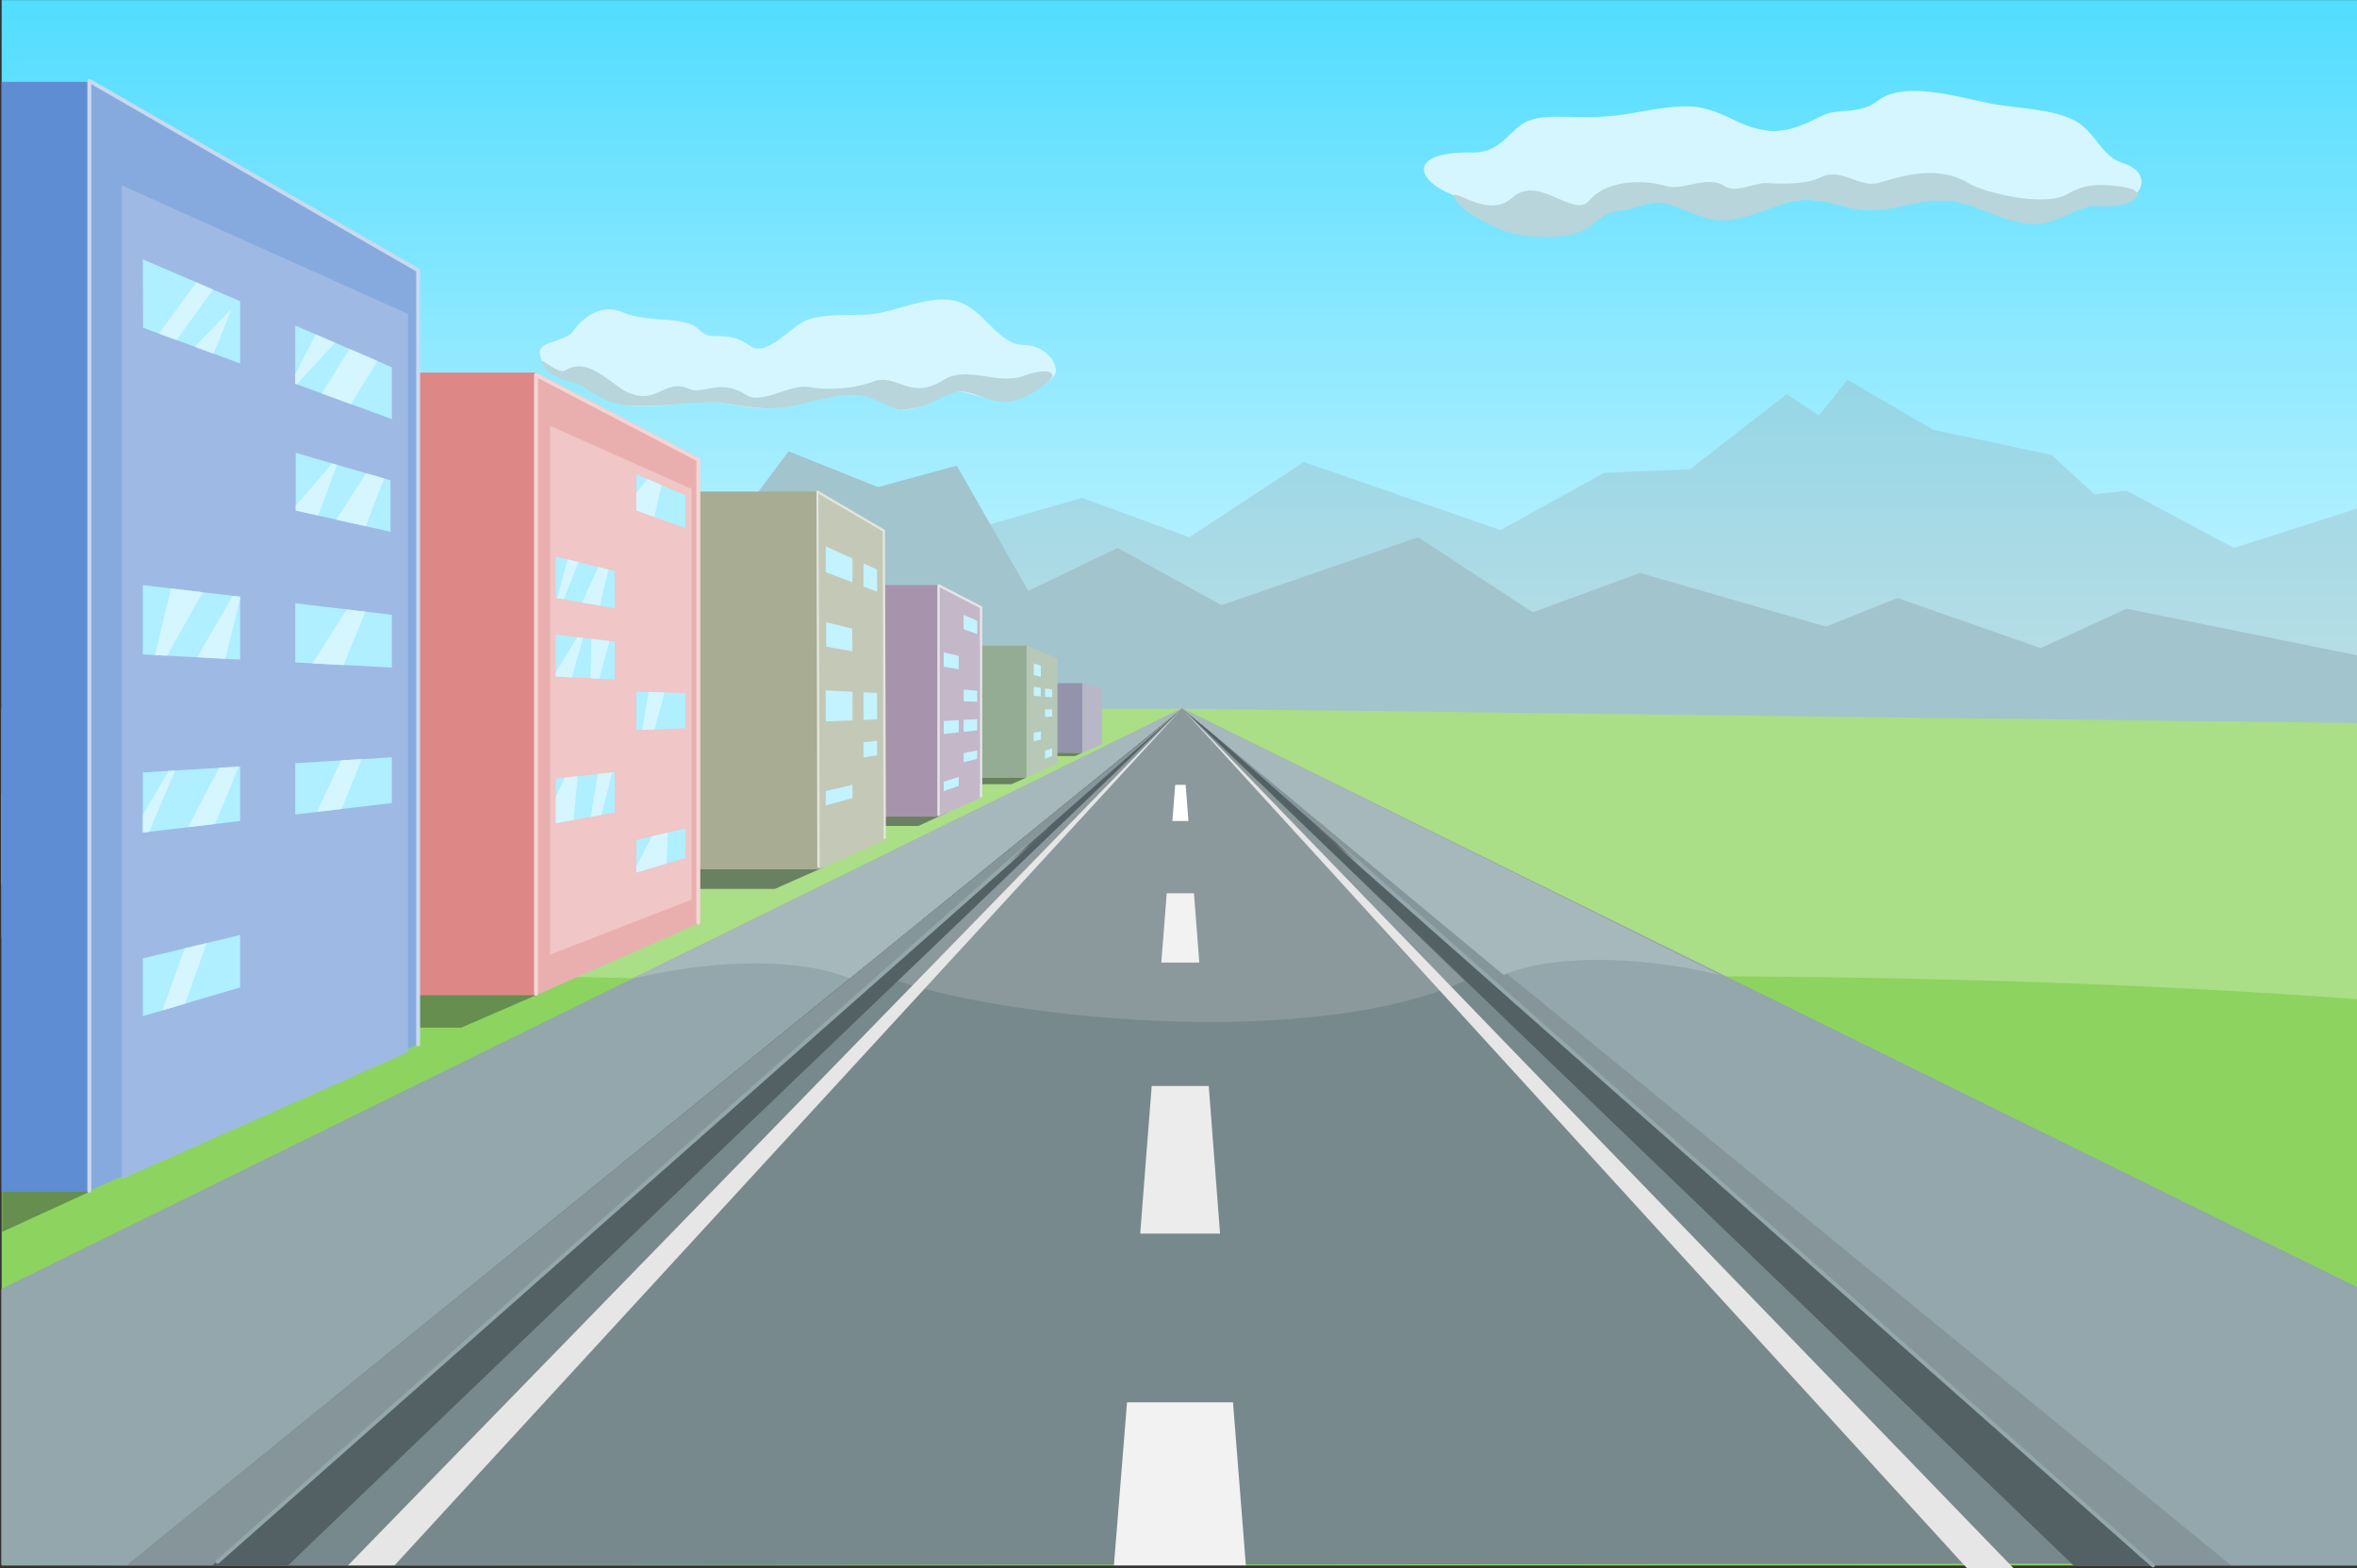 <?xml version="1.0"?>
<svg
    xmlns:rdf="http://www.w3.org/1999/02/22-rdf-syntax-ns#"
    xmlns="http://www.w3.org/2000/svg"
    xmlns:cc="http://creativecommons.org/ns#"
    xmlns:xlink="http://www.w3.org/1999/xlink"
    xmlns:dc="http://purl.org/dc/elements/1.1/"
    xmlns:svg="http://www.w3.org/2000/svg"
    xmlns:inkscape="http://www.inkscape.org/namespaces/inkscape"
    xmlns:sodipodi="http://sodipodi.sourceforge.net/DTD/sodipodi-0.dtd"
    xmlns:ns1="http://sozi.baierouge.fr"
    id="svg2"
    viewBox="0 0 599.92 399.08"
    version="1.1"
  >
  <rect x="0" y="0" width="599.92" height="399.08" fill="#333333" stroke="none"/>
  <defs
      id="defs4"
    >
    <linearGradient
        id="linearGradient4519-1"
      >
      <stop
          id="stop4521-5"
          stop-color="#93a7ac"
          offset="0"
      />
      <stop
          id="stop4523-2"
          stop-color="#a7b8bc"
          stop-opacity=".082"
          offset="1"
      />
    </linearGradient
    >
    <linearGradient
        id="linearGradient4873"
        x1="13805"
        gradientUnits="userSpaceOnUse"
        y1="-2814.2"
        gradientTransform="matrix(.367 0 0 .408 -4676 1284.7)"
        x2="13805"
        y2="-2204"
      >
      <stop
          id="stop4334-4-1"
          stop-color="#53ddff"
          offset="0"
      />
      <stop
          id="stop4336-0-7"
          stop-color="#fff"
          offset="1"
      />
    </linearGradient
    >
    <linearGradient
        id="linearGradient4875"
        x1="348.13"
        xlink:href="#linearGradient4519-1"
        gradientUnits="userSpaceOnUse"
        x2="353.77"
        y1="354.6"
        y2="349.75"
    />
    <linearGradient
        id="linearGradient4877"
        x1="348.13"
        xlink:href="#linearGradient4519-1"
        gradientUnits="userSpaceOnUse"
        y1="354.6"
        gradientTransform="matrix(-1 0 0 1 785.46 0)"
        x2="353.77"
        y2="349.75"
    />
  </defs
  >
  <g
      id="layer3"
      transform="translate(-78.038 52.459)"
    >
    <g
        id="g4738"
      >
      <g
          id="g4277"
          transform="translate(-13.503 -187.28)"
        >
        <path
            id="path3262"
            fill="url(#linearGradient4873)"
            d="m91.961 134.85v225.04h599.5v-225.04z"
        />
        <g
            id="g4264"
          >
          <path
              id="path3468"
              opacity=".3"
              fill="#93a7ac"
              d="m691.47 378.07h-504.81v-83.766l56.451-23.673 21.852 10.016 36.42-12.747 18.21 7.284 47.346-13.658 27.315 10.016 29.136-19.121 50.078 17.3 26.405-14.568 21.852-0.91 24.584-19.121 8.194 5.463 7.284-9.105 21.852 12.747 30.047 6.373 10.926 10.016 8.194-0.911 27.315 14.568 31.351-10.016z"
          />
          <path
              id="path4258"
              fill="#a2c4cd"
              d="m187.56 397.19h503.9v-95.603l-58.666-11.837-21.852 10.016-36.42-12.747-18.21 7.284-47.346-13.658-27.315 10.016-29.136-19.121-50.078 17.3-26.405-14.568-22.763 10.926-18.21-31.868-20.031 5.463-22.763-9.105-13.658 18.21-16.389 1.821-10.926 10.016-8.194-0.911-27.315 14.568-29.136-10.016z"
          />
        </g
        >
        <path
            id="path3260"
            fill="#8dd35f"
            d="m91.961 336.84v196.41h599.5v-196.41z"
        />
        <path
            id="path4693"
            fill="#aade87"
            d="m91.961 315.19v58.318c198.41 23.105 387.71-0.085 599.5 15.627v-70.303l-299.93-3.642z"
        />
        <path
            id="path3268"
            fill="#78898d"
            d="m163.33 533.2 456.7-0.41-186.66-178.24-40.96-39.45z"
        />
        <path
            id="path4682"
            fill="#8b999d"
            d="m392.41 315.12-72.379 69.346c31.115 10.268 106.55 17.158 144.29 0z"
        />
        <g
            id="g4490"
            transform="matrix(.731 0 0 1 115.49 0)"
          >
          <path
              id="path4263"
              d="m376.43 334.57-0.984 9.193h5.595l-0.968-9.193z"
              fill="#fff"
          />
          <path
              id="path4261"
              d="m373.48 362.16-1.88 17.637h13.214l-1.851-17.637z"
              fill="#f2f2f2"
          />
          <path
              id="path4259"
              d="m368.25 411.22-4.007 37.562h27.805l-3.935-37.562z"
              fill="#ececec"
          />
          <path
              id="path3270"
              fill="#f2f2f2"
              d="m359.66 491.71-4.561 41.489h45.934l-4.481-41.489z"
          />
        </g
        >
        <path
            id="path4675"
            fill="#546164"
            d="m392.4 315.11-268.87 218.09h41.357z"
        />
        <path
            id="path4686"
            fill="#e6e6e6"
            d="m392.4 315.15-212.26 218.05h11.844z"
        />
        <path
            id="path4680"
            fill="#93a7ac"
            d="m392.42 315.1-300.53 147.76v70.238l32.067 0.102z"
        />
        <path
            id="path3339"
            fill="#a7b8bc"
            d="m392.4 315.1-139.67 68.742c22.092-5.22 43.154-5.009 55.071 0z"
        />
        <path
            id="path4225"
            fill-rule="evenodd"
            fill="#d5f6ff"
            d="m466.45 173.63c7.185 0.124 9.448-6.022 13.781-7.922 5.427-2.38 12.862-0.206 23.571-1.601 5.861-0.763 14.794-3.103 20.686-1.869 7.224 1.515 9.371 4.785 16.896 5.836 4.538 0.634 9.764-1.592 13.839-3.77 4.055-2.168 9.263-0.032 14.253-3.843 6.771-5.171 20.054-1.009 28.737 0.706 6.553 1.295 16.008 1.3 21.695 4.505 5.057 2.85 6.344 8.878 12.055 10.701 8.97 2.863 3.655 11.657-4.738 9.596-4.336-1.065-10.136 4.421-15.343 5.011-7.575 0.858-14.709-2.945-21.018-5.001-8.14-2.652-15.838 1.888-23.404 1.757-7.409-0.129-12.622-3.255-20.606-1.587-6.058 1.266-12.544 4.802-19.428 4.152-7.011-0.662-12.422-6.863-16.762-4.207-4.955 3.033-9.359 1.008-13.234 5.04-4.593 4.779-14.296 4.186-19.073 3.137-7.065-1.55-10.193-7.585-15.028-9.116-11.296-3.578-14.742-11.836 3.122-11.527z"
        />
        <path
            id="path4229"
            fill-rule="evenodd"
            fill="#d5f6ff"
            d="m269.58 218.81c3.133 3.311 6.576-0.472 12.833 3.997 4.482 3.202 9.984-4.898 14.76-6.618 4.777-1.719 12.232-0.948 16.248-1.397 6.683-0.747 14.909-5.213 21.756-3.276 6.847 1.937 10.358 11.079 16.881 11.074 4.627-0.003 8.326 3.674 8.211 6.641-0.08 2.068-3.435 3.532-6.411 5.551-6.651 4.513-13.512 0.104-17.856-0.225-4.343-0.33-4.71 1.96-12.231 4.31-4.406 1.377-8.584-3.269-14.591-3.727-6.007-0.457-13.6 2.788-18.517 3.416-8.009 1.023-13.613-1.716-20.598-1.429-6.985 0.287-14.864 2.385-22.562-0.05-5.13-2.358-7.508-3.908-10.683-5.564-4.265-2.225-6.85-1.121-7.873-6.705-0.576-3.149 6.692-3.063 8.398-5.584 2.69-3.977 7.647-7.239 12.898-4.861 6.112 2.768 15.699 0.602 19.336 4.444z"
        />
        <path
            id="path4347"
            fill="#546164"
            d="m392.42 315.11 268.2 218.09h-41.357z"
        />
        <path
            id="path4349"
            fill="#e6e6e6"
            d="m392.43 315.12 211.58 218.79h-11.844z"
        />
        <path
            id="path4382"
            fill-rule="evenodd"
            fill="#b7d5da"
            d="m267.03 233.84c3.248 1.503 7.913-2.8 14.413 1.481 3.996 2.632 11.194-2.868 15.976-2 5.464 0.992 12.061 0.264 16.248-1.346 6.248-2.402 9.292 5.078 18.083-0.479 5.851-3.698 13.787 1.4 20.311-1.009 4.34-1.603 7.466-1.518 7.351 0.033-0.08 1.081-5.154 4.768-8.13 5.824-6.651 2.358-10.418-1.665-14.761-1.837-4.343-0.172-6.429 3.259-13.95 4.487-4.406 0.72-7.552-3.428-13.559-3.667-6.007-0.239-14.288 3.004-19.204 3.332-8.009 0.534-12.592-1.845-19.566-1.434-8.836 0.52-14.365 1.628-21.874 0.318-5.13-1.232-7.508-4.449-10.683-5.314-4.265-1.163-7.194-2.264-8.216-5.181-0.576-1.646 4.112 3.193 5.937 2.046 5.242-3.294 10.282 2.052 14.785 5.024 8.524 4.658 10.196-3.352 16.84-0.277z"
        />
        <path
            id="path4384"
            fill-rule="evenodd"
            fill="#b7d5da"
            d="m476.28 185.29c6.802-6.444 15.798 5.378 19.789 0.569 4.434-5.343 13.999-5.385 19.654-3.663 4.094 1.247 10.323-2.923 14.768-0.003 2.954 1.941 7.567-0.954 10.723-0.779 4.538 0.251 10.099 0.34 13.839-1.494 5.259-2.578 9.779 2.91 14.768 1.4 6.771-2.049 15.268-4.399 22.72 0.108 3.975 2.404 19.274 6.188 25.133 2.817 4.491-2.584 7.891-2.671 13.602-1.949 8.97 1.134 2.623 5.822-5.77 5.006-4.336-0.422-10.136 4.33-15.343 4.564-7.575 0.34-15.224-4.949-21.533-5.763-8.14-1.051-13.604 2.295-21.169 2.243-7.409-0.051-9.872-3.181-17.856-2.52-6.058 0.502-14.607 6.2-22.007 4.912-5.147-0.897-9.737-4.159-14.162-4.35-2.426-0.104-5.942 1.678-9.819 2.167-5.059 0.638-5.577 3.494-9.452 5.091-4.593 1.893-10.861 1.703-15.979 0.899-6.848-1.075-16.765-7.363-16.575-9.801 0.158-2.034 8.589 5.726 14.668 0.545z"
        />
        <path
            id="path4500"
            fill="#869599"
            d="m123.87 533.2h21.766l246.84-218.02z"
        />
        <path
            id="path4506"
            d="m146.93 532.29 210.71-186.32"
            stroke="url(#linearGradient4875)"
            stroke-linecap="round"
            stroke-width="1px"
            fill="#ebebeb"
        />
        <path
            id="path4527"
            fill="#869599"
            d="m661.59 533.2h-21.766l-246.84-218.02z"
        />
        <path
            id="path4529"
            d="m639.55 533.24-211.73-187.27"
            stroke="url(#linearGradient4877)"
            stroke-linecap="round"
            stroke-width="1px"
            fill="#ebebeb"
        />
        <g
            id="g4668"
            fill="#1c1132"
          >
          <path
              id="path4296"
              opacity=".35"
              d="m114.98 437.85-22.882 10.478v-10.478z"
          />
          <path
              id="path4325"
              opacity=".35"
              d="m228.72 387.79-19.761 8.562h-28.847v-9.15z"
          />
          <path
              id="path4327"
              opacity=".45"
              d="m301.25 355.52-12.484 5.523h-25.279v-7.119z"
          />
          <path
              id="path4329"
              opacity=".45"
              d="m332.97 341.49-7.667 3.535h-25.279l2.249-3.535z"
          />
          <path
              id="path4331"
              opacity=".45"
              d="m352.87 332.68-3.919 1.734h-12.15v-1.734z"
          />
          <path
              id="path4333"
              opacity=".45"
              d="m367.02 326.42-1.868 0.827h-4.874v-0.913z"
          />
        </g
        >
        <path
            id="path4702"
            fill="#93a7ac"
            d="m392.5 315.15 298.97 147.26v70.796h-32.067z"
        />
        <path
            id="path4704"
            fill="#a7b8bc"
            d="m392.5 315.15 136.82 67.788c-22.092-5.22-43.154-5.009-55.071 0z"
        />
        <rect
            id="rect4127"
            rx="0"
            ry="0"
            height="399"
            width="599"
            y="134.82"
            x="91.541"
            fill="none"
        />
      </g
      >
      <path
          id="path3968"
          d="m344.42 139.14h9.085l5.014-2.189h-7.268z"
          fill="none"
      />
      <path
          id="path3970"
          d="m344.42 121.41v17.727l6.831-2.189v-14.182z"
          fill="none"
      />
      <path
          id="path3972"
          d="m351.25 122.77h7.268v14.182h-7.268z"
          fill="none"
      />
      <path
          id="path3974"
          d="m344.42 121.41h9.085l5.014 1.357h-7.268z"
          fill="none"
      />
      <path
          id="path3976"
          fill-rule="evenodd"
          fill="#b7b7c8"
          d="m353.51 121.41v17.727l5.014-2.189v-14.182z"
      />
      <path
          id="path3978"
          fill-rule="evenodd"
          fill="#9393ac"
          d="m344.42 121.41h9.085v17.727h-9.085z"
      />
      <path
          id="path3948"
          d="m324.76 145.43h14.535l7.904-3.467h-11.61z"
          fill="none"
      />
      <path
          id="path3950"
          d="m324.76 111.86v33.562l10.829-3.467v-26.81z"
          fill="none"
      />
      <path
          id="path3952"
          d="m335.59 115.15h11.61v26.81h-11.61z"
          fill="none"
      />
      <path
          id="path3954"
          d="m324.76 111.86h14.535l7.904 3.285h-11.61z"
          fill="none"
      />
      <path
          id="path3956"
          fill-rule="evenodd"
          fill="#b7c8b7"
          d="m339.29 111.86v33.562l7.904-3.467v-26.81z"
      />
      <path
          id="path3958"
          fill-rule="evenodd"
          fill="#93ac93"
          d="m324.76 111.86h14.535v33.562h-14.535z"
      />
      <path
          id="path3928"
          d="m299.27 155.38h17.538l10.67-4.697h-14.509z"
          fill="none"
      />
      <path
          id="path3930"
          d="m299.27 96.446v58.939l13.699-4.697v-48.758z"
          fill="none"
      />
      <path
          id="path3932"
          d="m312.97 101.93h14.509v48.758h-14.509z"
          fill="none"
      />
      <path
          id="path3934"
          d="m299.27 96.446h17.538l10.67 5.484h-14.509z"
          fill="none"
      />
      <path
          id="path3936"
          fill-rule="evenodd"
          fill="#c4b7c8"
          d="m316.81 96.446v58.939l10.67-4.697v-48.758z"
      />
      <path
          id="path3938"
          fill-rule="evenodd"
          fill="#a793ac"
          d="m299.27 96.446h17.538v58.939h-17.538z"
      />
      <path
          id="path3908"
          d="m251.29 168.79h35.199l16.506-7.276h-28.891z"
          fill="none"
      />
      <path
          id="path3910"
          d="m251.29 72.64v96.151l22.815-7.276v-78.918z"
          fill="none"
      />
      <path
          id="path3912"
          d="m274.1 82.597h28.891v78.918h-28.891z"
          fill="none"
      />
      <path
          id="path3914"
          d="m251.29 72.64h35.199l16.506 9.957h-28.891z"
          fill="none"
      />
      <path
          id="path3916"
          fill-rule="evenodd"
          fill="#c4c8b7"
          d="m286.49 72.64v96.151l16.506-7.276v-78.918z"
      />
      <path
          id="path3918"
          fill-rule="evenodd"
          fill="#a7ac93"
          d="m251.29 72.64h35.199v96.151h-35.199z"
      />
      <path
          id="path4287"
          fill="none"
          d="m169.63 200.83h44.849l41.351-18.304h-33.548z"
      />
      <path
          id="path4289"
          fill="none"
          d="m169.63 42.363v158.47l52.653-18.304v-118.54z"
      />
      <path
          id="path4291"
          fill="none"
          d="m222.29 63.991h33.548v118.54h-33.548z"
      />
      <path
          id="path4293"
          fill="none"
          d="m169.63 42.363h44.849l41.351 21.629h-33.548z"
      />
      <path
          id="path4295"
          fill-rule="evenodd"
          fill="#e9afaf"
          d="m214.48 42.363v158.47l41.351-18.304v-118.54z"
      />
      <path
          id="path4305"
          fill-rule="evenodd"
          fill="#f0c6c6"
          d="m218.02 55.912v134.59l36.048-13.994v-104.54z"
      />
      <path
          id="path4297"
          fill-rule="evenodd"
          fill="#de8787"
          d="m169.63 42.363h44.849v158.47h-44.849z"
      />
      <path
          id="path4274"
          fill="#87aade"
          d="m184.47 213.33v-196.99l-83.697-48.24v282.51z"
      />
      <path
          id="path4278"
          fill="#9ebae4"
          d="m181.88 215.3v-187.84l-72.839-32.738v252.89z"
      />
      <path
          id="path4174"
          fill="#afefff"
          d="m177.77 41.01v13.196l-24.572-9.003v-14.804z"
      />
      <path
          id="path4176"
          fill="#afefff"
          d="m139.16 24.204v15.826l-24.69-9.062-0.075-17.432z"
      />
      <path
          id="path4251"
          fill="#afefff"
          d="m252.55 73.643v8.376l-12.551-4.569v-9.208z"
      />
      <path
          id="path4253"
          fill="#c2f3ff"
          d="m326.79 105.54v3.402l-3.483-1.281v-3.631z"
      />
      <path
          id="path4273"
          fill="#afefff"
          d="m153.31 62.804v14.664l24.119 5.405v-13.096z"
      />
      <path
          id="path4277"
          fill="#afefff"
          d="m234.51 92.86v9.499l-15.026-2.67v-10.488z"
      />
      <path
          id="path4279"
          fill="#c2f3ff"
          d="m294.95 107.53 0.034 5.762-6.663-1.168v-6.221z"
      />
      <path
          id="path4307"
          fill="#afefff"
          d="m252.55 123.95v8.926l-12.551 0.483v-9.813z"
      />
      <path
          id="path4309"
          fill="#afefff"
          d="m234.51 110.84v9.629l-15.026-0.785v-10.631z"
      />
      <path
          id="path4311"
          fill="#afefff"
          d="m234.51 144.05v10.26l-15.026 2.737v-11.328z"
      />
      <path
          id="path4313"
          fill="#afefff"
          d="m252.55 158.34c-0.077 3.76-0.077 5.526-0.077 7.562-2.616 0.784-5.36 1.563-12.474 3.693v-8.243z"
      />
      <path
          id="path4315"
          fill="#afefff"
          d="m114.39 96.453v17.65l24.767 1.303v-15.997z"
      />
      <path
          id="path4317"
          fill="#afefff"
          d="m153.2 101.08v15.061l24.572 1.293v-13.421z"
      />
      <path
          id="path4319"
          fill="#afefff"
          d="m153.2 141.78v13.047l24.572-2.918v-11.626z"
      />
      <path
          id="path4321"
          fill="#afefff"
          d="m114.39 191.46v14.692l24.767-7.316v-13.317z"
      />
      <path
          id="path4323"
          fill="#afefff"
          d="m114.39 144.14v15.29l24.767-2.941v-13.858z"
      />
      <path
          id="path4189"
          fill="#d5f6ff"
          d="m127.97 19.405-9.469 13.031 4.469 1.656 9.281-12.844-4.281-1.844z"
      />
      <path
          id="path4191"
          fill="#d5f6ff"
          d="m167 36.342-7.031 11.344 7.406 2.719 6.719-11-7.094-3.062z"
      />
      <path
          id="path4193"
          fill="#d5f6ff"
          d="m166.31 102.65-8.781 13.719 7.969 0.438 5.531-13.594-4.719-0.562z"
      />
      <path
          id="path4195"
          fill="#d5f6ff"
          d="m171.25 67.998-7.625 11.781 7.5 1.688 4.688-12.156-4.562-1.312z"
      />
      <path
          id="path4197"
          fill="#d5f6ff"
          d="m138.81 142.65-5 0.312-7.906 15.094 6.875-0.812 6.031-14.594z"
      />
      <path
          id="path4199"
          fill="#d5f6ff"
          d="m122.59 143.65-1.625 0.094-6.562 11.281v4.406l1.594-0.188 6.594-15.594z"
      />
      <path
          id="path4201"
          fill="#d5f6ff"
          d="m170.12 140.75-5.281 0.312-6.125 13.094 6.312-0.75 5.094-12.656z"
      />
      <path
          id="path4203"
          fill="#d5f6ff"
          d="m130.65 187.56-5.594 1.344-5.688 15.781 5.75-1.688 5.531-15.438z"
      />
      <path
          id="path4209"
          fill-rule="evenodd"
          fill="#d5f6ff"
          d="m158.4 32.655-5.219 10.125v2.438l0.375 0.156 9.75-10.594-4.906-2.125z"
      />
      <path
          id="path4213"
          fill-rule="evenodd"
          fill="#d5f6ff"
          d="m137 26.092-9.375 9.688 4.781 1.781 4.594-11.469z"
      />
      <path
          id="path4260"
          fill-rule="evenodd"
          fill="#d5f6ff"
          d="m121.56 97.311-4.062 16.938 3.062 0.156 9.094-16.125-8.094-0.969z"
      />
      <path
          id="path4264"
          fill-rule="evenodd"
          fill="#d5f6ff"
          d="m137.28 99.186-9.062 15.625 7.156 0.406 3.781-15.312v-0.5l-1.875-0.219z"
      />
      <path
          id="path4268"
          fill-rule="evenodd"
          fill="#d5f6ff"
          d="m162.59 65.498-9.281 10.719v1.25l5.719 1.281 4.781-12.906-1.219-0.344z"
      />
      <path
          id="path4290"
          fill-rule="evenodd"
          fill="#d5f6ff"
          d="m242.81 69.467-2.812 3.531v4.438l4.594 1.688 1.812-8.125-3.594-1.531z"
      />
      <path
          id="path4294"
          fill-rule="evenodd"
          fill="#d5f6ff"
          d="m222.5 89.905-2.625 9.844 1.656 0.312 3.75-9.469-2.781-0.688z"
      />
      <path
          id="path4298"
          fill-rule="evenodd"
          fill="#d5f6ff"
          d="m230.31 91.842-4.109 9.047 4.515 0.797 2.219-9.188z"
      />
      <path
          id="path4303"
          fill-rule="evenodd"
          fill="#d5f6ff"
          d="m225 109.72-5.5 8.969v1l4.039 0.281 2.93-10.094z"
      />
      <path
          id="path4308"
          fill-rule="evenodd"
          fill="#d5f6ff"
          d="m228.53 110.12-0.156 10.031 1.844 0.094h0.344l2.625-9.562-4.656-0.562z"
      />
      <path
          id="path4312"
          fill-rule="evenodd"
          fill="#d5f6ff"
          d="m225.09 145.09-3.344 0.375-2.25 4.938v6.656l4.531-0.812 1.062-11.156z"
      />
      <path
          id="path4316"
          fill-rule="evenodd"
          fill="#d5f6ff"
          d="m233.84 144.12-3.656 0.406-1.781 10.906 2.75-0.5 2.688-10.812z"
      />
      <path
          id="path4320"
          fill-rule="evenodd"
          fill="#d5f6ff"
          d="m243.15 123.65-1.688 9.656 3.188-0.125 2.531-9.406-4.031-0.125z"
      />
      <path
          id="path4324"
          fill-rule="evenodd"
          fill="#d5f6ff"
          d="m248.03 159.44-4 0.938-4.031 7.594v1.625c4.366-1.307 5.602-1.647 7.656-2.25l0.375-7.906z"
      />
      <path
          id="path4412"
          fill="#c2f3ff"
          d="m288.21 123.26v7.874l6.807-0.256v-7.284z"
      />
      <path
          id="path4418"
          fill="#c2f3ff"
          d="m297.82 123.73v7.04l3.458-0.13v-6.74z"
      />
      <path
          id="path4420"
          fill="#c2f3ff"
          d="m297.82 90.944v5.867l3.458 1.317v-5.617z"
      />
      <path
          id="path4422"
          fill="#c2f3ff"
          d="m288.21 86.589v6.561l6.807 2.593v-6.069z"
      />
      <path
          id="path4424"
          fill="#c2f3ff"
          d="m297.82 136.44v3.871l3.458-0.536v-3.706z"
      />
      <path
          id="path4426"
          fill="#c2f3ff"
          d="m288.21 148.86v3.657l6.807-1.86v-3.383z"
      />
      <path
          id="path4436"
          fill="#c2f3ff"
          d="m318.24 113.58v3.639l3.825 0.661v-3.41z"
      />
      <path
          id="path4438"
          fill="#c2f3ff"
          d="m323.31 123.05v2.979l3.459 0.105v-2.794z"
      />
      <path
          id="path4440"
          fill="#c2f3ff"
          d="m318.24 131.02v3.33l3.825-0.418v-3.12z"
      />
      <path
          id="path4442"
          fill="#c2f3ff"
          d="m323.31 130.75v3.052l3.459-0.378v-2.862z"
      />
      <path
          id="path4444"
          fill="#c2f3ff"
          d="m323.31 139.21v2.312l3.459-0.858v-2.169z"
      />
      <path
          id="path4446"
          fill="#c2f3ff"
          d="m318.24 146.47v2.412l3.825-1.333v-2.26z"
      />
      <g
          id="g4316"
          fill="#c2f3ff"
          transform="translate(-13.503 -187.28)"
        >
        <path
            id="path4456"
            d="m354.65 303.68v2.959l1.805 0.399v-2.818z"
        />
        <path
            id="path4460"
            d="m354.65 309.61v2.299l1.805 0.148v-2.189z"
        />
        <path
            id="path4462"
            d="m357.53 310.02v2.124l1.805 0.148v-2.014z"
        />
        <path
            id="path4464"
            d="m357.53 315.38v1.901l1.805-0.118v-1.803z"
        />
        <path
            id="path4468"
            d="m354.65 321.29v2.156l1.848-0.413v-2.05z"
        />
        <path
            id="path4470"
            d="m357.53 325.86v2.045l1.805-0.666v-1.94z"
        />
      </g
      >
      <path
          id="path4539"
          stroke-linejoin="round"
          d="m255.78 182.35v-117.85l-41.315-21.574v157.53"
          stroke="#f4d5d5"
          stroke-linecap="round"
          stroke-width="1px"
          fill="none"
      />
      <path
          id="path4231"
          stroke-linejoin="round"
          d="m286.37 168.1-0.232-95.394 16.86 9.887 0.232 78.213"
          stroke="#e3e5dd"
          stroke-linecap="round"
          stroke-width=".6"
          fill="none"
      />
      <path
          id="path4269"
          stroke-linejoin="round"
          d="m316.92 154.86v-58.346l10.824 5.596v48.083"
          stroke="#e8e3ea"
          stroke-linecap="round"
          stroke-width=".6"
          fill="none"
      />
      <path
          id="path4282"
          fill="#5f8dd3"
          d="m100.78-31.626h-22.327v282.5h22.327z"
      />
      <path
          id="path4535"
          stroke-linejoin="round"
          d="m184.47 213.33v-196.99l-83.697-48.24v282.51"
          stroke="#c9d9ef"
          stroke-linecap="round"
          stroke-width="1px"
          fill="none"
      />
    </g
    >
  </g
  >
</svg
>
